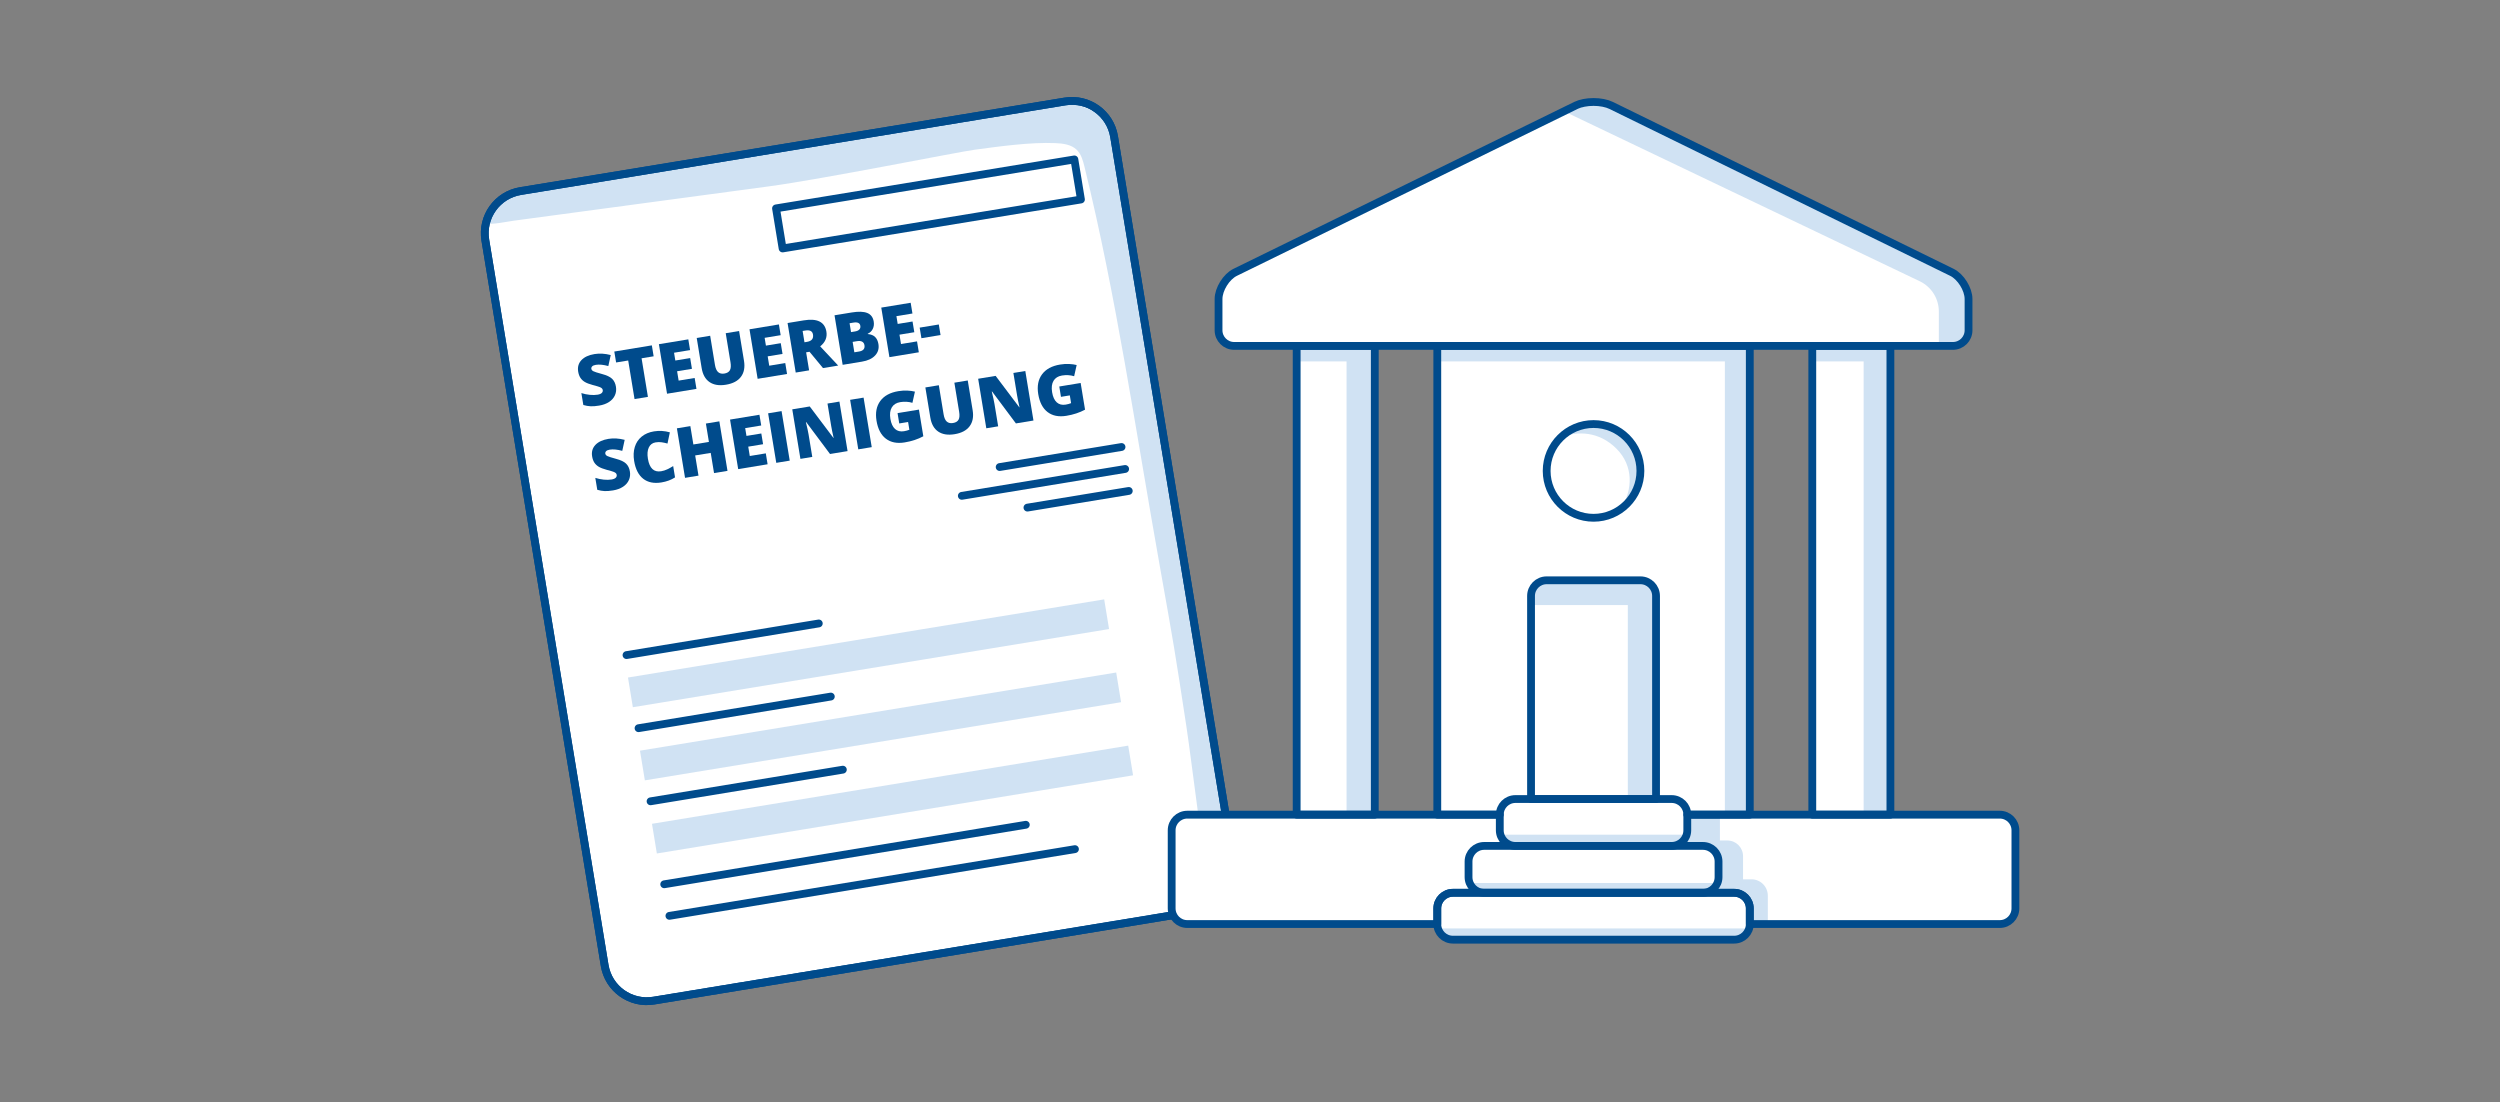 <?xml version="1.0" encoding="utf-8"?>
<!-- Generator: Adobe Illustrator 25.2.1, SVG Export Plug-In . SVG Version: 6.00 Build 0)  -->
<svg version="1.1" baseProfile="basic" id="Grafik" xmlns="http://www.w3.org/2000/svg" xmlns:xlink="http://www.w3.org/1999/xlink"
	 x="0px" y="0px" width="320px" height="141.069px" viewBox="0 0 320 141.069" xml:space="preserve">
<rect x="0" y="0" width="320" height="141.069" fill="#808080" stroke="none"/>
<style type="text/css">
	.st0{fill:#FBDD32;stroke:#004B8C;stroke-linecap:round;stroke-linejoin:round;stroke-miterlimit:10;}
	.st1{opacity:0.5;fill:#FBDD32;}
	.st2{fill:none;stroke:#004B8C;stroke-linecap:round;stroke-linejoin:round;stroke-miterlimit:10;}
	.st3{fill:#FFFFFF;}
	.st4{fill:#D0E2F3;}
	.st5{fill:none;stroke:#004B8C;stroke-miterlimit:10;}
	.st6{fill:none;stroke:#D7D7D7;stroke-linecap:round;stroke-miterlimit:10;}
	.st7{fill:#FBDD32;}
	.st8{fill:#004B8C;stroke:#004B8C;stroke-linecap:round;stroke-linejoin:round;stroke-miterlimit:10;}
	.st9{fill:#FFFFFF;stroke:#004B8C;stroke-linecap:round;stroke-linejoin:round;stroke-miterlimit:10;}
	.st10{fill:#004B8C;}
	.st11{fill:#404040;}
	.st12{fill:none;}
	.st13{fill:#E8F0F9;}
	.st14{fill:none;stroke:#929292;stroke-linecap:round;stroke-linejoin:round;stroke-miterlimit:10;}
	.st15{fill:#D0E2F3;stroke:#004B8C;stroke-linecap:round;stroke-linejoin:round;stroke-miterlimit:10;}
	.st16{fill-rule:evenodd;clip-rule:evenodd;fill:none;stroke:#004B8C;stroke-miterlimit:10;}
	.st17{fill:none;stroke:#404040;stroke-linecap:round;stroke-linejoin:round;stroke-miterlimit:10;}
	.st18{fill-rule:evenodd;clip-rule:evenodd;fill:#E8F0F9;stroke:#004B8C;stroke-miterlimit:10;}
	.st19{fill-rule:evenodd;clip-rule:evenodd;fill:#FFFFFF;}
	.st20{fill:#D7D7D7;stroke:#FFFFFF;stroke-miterlimit:10;}
	.st21{fill:#3A8DFF;stroke:#FFFFFF;stroke-miterlimit:10;}
	.st22{fill:#D7D7D7;}
	.st23{fill:none;stroke:#D7D7D7;stroke-miterlimit:10;}
	
		.st24{fill-rule:evenodd;clip-rule:evenodd;fill:none;stroke:#004B8C;stroke-linecap:round;stroke-linejoin:round;stroke-miterlimit:10;}
	.st25{fill:none;stroke:#D7D7D7;stroke-linecap:round;stroke-linejoin:round;}
	.st26{fill:none;stroke:#D7D7D7;stroke-linecap:round;stroke-linejoin:round;stroke-dasharray:2.964,2.964;}
	.st27{fill:#3A8DFF;}
	.st28{fill:none;stroke:#004B8C;stroke-linecap:round;stroke-miterlimit:10;}
	.st29{fill:#FFFFFF;stroke:#004B8C;stroke-miterlimit:10;}
</style>
<g>
	<g>
		<path class="st3" d="M153.375,116.612l-69.7,11.468c-2.978,0.49-5.789-1.527-6.279-4.505L62.121,30.736
			c-0.49-2.978,1.527-5.789,4.505-6.279l69.7-11.468c2.978-0.49,5.789,1.527,6.279,4.505l15.275,92.839
			C158.37,113.311,156.353,116.122,153.375,116.612z"/>
		<path class="st4" d="M124.724,19.17c3.159-0.425,7.176-0.989,10.361-0.851c0.977,0.042,2.034,0.174,2.736,0.855
			c0.584,0.567,0.803,1.401,0.997,2.191c4.075,16.574,6.469,33.331,9.685,51.371c1.757,9.857,1.848,10.358,3.356,20.256
			c0.708,4.642,2.325,18.622,3.397,23.194c3.492-0.347,3.601-4.447,2.022-7.58l-15.303-93.006c-1.151-0.902-2.48-1.685-3.88-2.109
			c-1.126-0.341-2.351-0.373-3.512-0.182L64.271,24.878c0.291,0.205,0.168,0.739-0.061,1.011c-0.425,0.504-1.062,0.69-1.318,1.354
			c-0.199,0.516-1.266,1.194-0.701,1.363c0.659,0.197,2.854-0.26,3.523-0.35c0.84-0.113,1.681-0.226,2.521-0.339
			c3.361-0.452,6.723-0.905,10.084-1.357c6.723-0.905,13.446-1.81,20.169-2.715C105.211,22.94,122.64,19.451,124.724,19.17z"/>
		<path class="st5" d="M153.375,116.612l-69.7,11.468c-2.978,0.49-5.789-1.527-6.279-4.505L62.121,30.736
			c-0.49-2.978,1.527-5.789,4.505-6.279l69.7-11.468c2.978-0.49,5.789,1.527,6.279,4.505l15.275,92.839
			C158.37,113.311,156.353,116.122,153.375,116.612z"/>
		<path class="st5" d="M153.375,116.612l-69.7,11.468c-2.978,0.49-5.789-1.527-6.279-4.505L62.121,30.736
			c-0.49-2.978,1.527-5.789,4.505-6.279l69.7-11.468c2.978-0.49,5.789,1.527,6.279,4.505l15.275,92.839
			C158.37,113.311,156.353,116.122,153.375,116.612z"/>
		<line class="st2" x1="127.957" y1="59.782" x2="143.556" y2="57.215"/>
		<line class="st2" x1="123.114" y1="63.467" x2="144.019" y2="60.028"/>
		<line class="st2" x1="131.512" y1="64.974" x2="144.482" y2="62.84"/>
		<g id="XMLID_9_">
			<g id="XMLID_10_">
				<path class="st10" d="M78.84,49.496c0.064,0.393,0.022,0.758-0.128,1.096c-0.148,0.338-0.397,0.622-0.745,0.854
					c-0.348,0.23-0.775,0.388-1.281,0.471c-0.422,0.07-0.781,0.099-1.077,0.086c-0.296-0.012-0.61-0.066-0.943-0.163l-0.252-1.526
					c0.354,0.114,0.716,0.189,1.084,0.225c0.367,0.036,0.699,0.03,0.994-0.019c0.254-0.042,0.434-0.116,0.538-0.224
					c0.104-0.108,0.146-0.231,0.122-0.37c-0.014-0.087-0.051-0.159-0.109-0.216c-0.059-0.058-0.146-0.11-0.262-0.16
					c-0.117-0.049-0.421-0.139-0.911-0.269c-0.444-0.12-0.784-0.251-1.021-0.394c-0.234-0.142-0.421-0.318-0.559-0.531
					c-0.138-0.212-0.231-0.474-0.283-0.786c-0.096-0.584,0.041-1.074,0.413-1.471c0.37-0.396,0.927-0.655,1.671-0.778
					c0.655-0.107,1.35-0.066,2.083,0.125l-0.309,1.409c-0.637-0.175-1.171-0.226-1.601-0.155c-0.224,0.037-0.379,0.103-0.467,0.197
					c-0.089,0.095-0.123,0.199-0.104,0.315c0.021,0.124,0.104,0.225,0.248,0.302c0.146,0.077,0.523,0.199,1.136,0.365
					c0.587,0.156,1.01,0.357,1.269,0.604S78.77,49.068,78.84,49.496z"/>
				<path class="st10" d="M82.934,50.799l-1.713,0.282l-0.812-4.938l-1.548,0.254l-0.23-1.4l4.805-0.791l0.23,1.401l-1.544,0.254
					L82.934,50.799z"/>
				<path class="st10" d="M89.146,49.777l-3.764,0.619l-1.043-6.34l3.764-0.619l0.227,1.375l-2.052,0.337l0.164,0.997l1.9-0.312
					l0.227,1.375l-1.9,0.312l0.197,1.197l2.051-0.338L89.146,49.777z"/>
				<path class="st10" d="M94.604,42.368l0.628,3.815c0.136,0.83,0.008,1.511-0.388,2.044c-0.394,0.532-1.034,0.871-1.919,1.017
					c-0.864,0.143-1.564,0.03-2.102-0.335c-0.536-0.366-0.873-0.964-1.01-1.794L89.18,43.26l1.722-0.283l0.611,3.721
					c0.074,0.448,0.211,0.76,0.411,0.935c0.202,0.175,0.466,0.235,0.792,0.182c0.35-0.058,0.587-0.2,0.712-0.427
					c0.124-0.227,0.149-0.568,0.074-1.025l-0.61-3.712L94.604,42.368z"/>
				<path class="st10" d="M100.742,47.869l-3.764,0.619l-1.043-6.34l3.764-0.619l0.226,1.375l-2.051,0.338l0.164,0.997l1.899-0.312
					l0.227,1.374l-1.9,0.312l0.197,1.197l2.052-0.338L100.742,47.869z"/>
				<path class="st10" d="M103.185,45.098l0.38,2.307l-1.713,0.282l-1.043-6.34l2.077-0.341c1.723-0.284,2.687,0.199,2.893,1.447
					c0.121,0.734-0.145,1.361-0.795,1.881l2.303,2.459l-1.943,0.319l-1.725-2.086L103.185,45.098z M102.973,43.811l0.322-0.054
					c0.598-0.099,0.854-0.411,0.767-0.94c-0.072-0.438-0.401-0.607-0.987-0.51l-0.34,0.055L102.973,43.811z"/>
				<path class="st10" d="M106.819,40.357l2.211-0.363c0.861-0.142,1.522-0.119,1.981,0.068c0.461,0.188,0.735,0.551,0.824,1.092
					c0.059,0.355,0.017,0.674-0.124,0.955s-0.354,0.482-0.64,0.604l0.007,0.044c0.41,0.039,0.724,0.166,0.94,0.38
					c0.216,0.214,0.355,0.515,0.42,0.901c0.095,0.575-0.047,1.064-0.425,1.466c-0.378,0.402-0.939,0.665-1.685,0.787l-2.468,0.406
					L106.819,40.357z M108.932,42.509l0.517-0.085c0.246-0.04,0.428-0.122,0.545-0.245c0.117-0.124,0.16-0.285,0.127-0.484
					c-0.058-0.355-0.355-0.489-0.894-0.4l-0.481,0.079L108.932,42.509z M109.138,43.762l0.219,1.332l0.604-0.1
					c0.534-0.088,0.765-0.357,0.69-0.809c-0.035-0.211-0.133-0.361-0.294-0.45c-0.162-0.089-0.378-0.111-0.65-0.067L109.138,43.762z
					"/>
				<path class="st10" d="M117.609,45.094l-3.764,0.619l-1.043-6.34l3.764-0.619l0.227,1.375l-2.052,0.338l0.164,0.997l1.9-0.312
					l0.227,1.374l-1.9,0.312l0.197,1.197l2.051-0.338L117.609,45.094z"/>
				<path class="st10" d="M117.941,43.289l-0.223-1.354l2.449-0.402l0.223,1.353L117.941,43.289z"/>
				<path class="st10" d="M80.626,60.35c0.064,0.393,0.022,0.758-0.128,1.096c-0.148,0.338-0.397,0.623-0.745,0.854
					c-0.349,0.231-0.775,0.389-1.281,0.472c-0.422,0.069-0.781,0.098-1.077,0.086c-0.296-0.013-0.61-0.067-0.944-0.163l-0.251-1.526
					c0.354,0.114,0.716,0.188,1.083,0.225c0.368,0.036,0.7,0.03,0.995-0.019c0.254-0.042,0.434-0.117,0.538-0.225
					c0.104-0.107,0.145-0.23,0.122-0.369c-0.015-0.088-0.051-0.159-0.109-0.217c-0.059-0.057-0.146-0.109-0.263-0.159
					c-0.116-0.049-0.42-0.139-0.91-0.269c-0.445-0.12-0.784-0.252-1.021-0.394c-0.235-0.143-0.422-0.319-0.56-0.531
					c-0.137-0.212-0.231-0.474-0.282-0.786c-0.097-0.584,0.041-1.074,0.413-1.471c0.37-0.396,0.927-0.656,1.671-0.779
					c0.655-0.107,1.35-0.065,2.082,0.125l-0.308,1.41c-0.638-0.175-1.172-0.227-1.602-0.156c-0.224,0.037-0.379,0.104-0.466,0.197
					c-0.09,0.095-0.123,0.2-0.104,0.315c0.021,0.125,0.104,0.226,0.248,0.303s0.523,0.198,1.136,0.365
					c0.587,0.155,1.01,0.356,1.268,0.604C80.391,59.584,80.556,59.922,80.626,60.35z"/>
				<path class="st10" d="M83.918,56.623c-0.407,0.067-0.698,0.287-0.872,0.658s-0.211,0.851-0.114,1.438
					c0.2,1.22,0.765,1.754,1.693,1.601c0.279-0.046,0.545-0.13,0.796-0.251c0.249-0.121,0.498-0.259,0.746-0.412l0.238,1.448
					c-0.49,0.321-1.069,0.536-1.737,0.646c-0.956,0.157-1.735,0.001-2.338-0.471c-0.601-0.472-0.988-1.231-1.161-2.28
					c-0.107-0.656-0.079-1.254,0.087-1.791c0.165-0.539,0.457-0.979,0.878-1.323c0.42-0.343,0.943-0.567,1.57-0.67
					c0.686-0.113,1.364-0.071,2.038,0.123l-0.304,1.435c-0.251-0.071-0.501-0.125-0.747-0.162
					C84.444,56.575,84.188,56.579,83.918,56.623z"/>
				<path class="st10" d="M93.119,60.271l-1.722,0.283l-0.425-2.584l-1.99,0.326l0.425,2.585l-1.722,0.283l-1.043-6.339l1.722-0.283
					l0.387,2.35l1.99-0.327l-0.387-2.351l1.722-0.283L93.119,60.271z"/>
				<path class="st10" d="M98.253,59.427l-3.765,0.619l-1.043-6.34l3.764-0.619l0.227,1.375l-2.052,0.337l0.164,0.998l1.9-0.312
					l0.227,1.374l-1.9,0.312l0.196,1.197l2.052-0.338L98.253,59.427z"/>
				<path class="st10" d="M99.362,59.244l-1.043-6.34l1.722-0.283l1.044,6.34L99.362,59.244z"/>
				<path class="st10" d="M108.489,57.742l-2.246,0.369l-3.051-4.085l-0.039,0.007c0.171,0.693,0.287,1.225,0.348,1.595l0.471,2.858
					l-1.518,0.249l-1.044-6.34l2.237-0.368l3.032,4.026l0.026-0.004c-0.146-0.632-0.25-1.143-0.314-1.53l-0.472-2.865l1.526-0.252
					L108.489,57.742z"/>
				<path class="st10" d="M109.86,57.517l-1.044-6.339l1.723-0.283l1.043,6.339L109.86,57.517z"/>
				<path class="st10" d="M114.887,52.878l2.736-0.45l0.562,3.416c-0.7,0.377-1.497,0.639-2.386,0.785
					c-0.979,0.16-1.779,0.002-2.407-0.477c-0.626-0.479-1.025-1.244-1.198-2.293c-0.168-1.023-0.008-1.867,0.482-2.533
					c0.491-0.666,1.263-1.085,2.314-1.258c0.399-0.066,0.781-0.09,1.148-0.073c0.366,0.017,0.69,0.062,0.973,0.134l-0.321,1.434
					c-0.494-0.15-1.014-0.181-1.561-0.091c-0.5,0.082-0.859,0.309-1.08,0.679c-0.219,0.37-0.279,0.857-0.18,1.461
					c0.098,0.594,0.295,1.024,0.594,1.295c0.299,0.27,0.681,0.366,1.146,0.29c0.255-0.042,0.485-0.105,0.69-0.189l-0.163-0.993
					l-1.133,0.187L114.887,52.878z"/>
				<path class="st10" d="M123.872,48.7l0.628,3.815c0.137,0.83,0.008,1.512-0.388,2.044c-0.394,0.532-1.034,0.871-1.918,1.017
					c-0.864,0.143-1.565,0.03-2.103-0.335c-0.536-0.366-0.873-0.964-1.01-1.794l-0.634-3.854l1.722-0.284l0.612,3.721
					c0.073,0.449,0.21,0.76,0.411,0.936c0.201,0.174,0.465,0.234,0.792,0.181c0.35-0.058,0.586-0.2,0.711-0.427
					s0.149-0.568,0.074-1.025l-0.61-3.711L123.872,48.7z"/>
				<path class="st10" d="M132.283,53.828l-2.247,0.369l-3.05-4.086l-0.04,0.007c0.171,0.693,0.287,1.226,0.349,1.595l0.47,2.857
					l-1.518,0.25l-1.043-6.34l2.237-0.367l3.032,4.025l0.025-0.004c-0.146-0.633-0.25-1.143-0.313-1.529l-0.472-2.866l1.526-0.251
					L132.283,53.828z"/>
				<path class="st10" d="M135.588,49.472l2.736-0.45l0.562,3.416c-0.7,0.377-1.497,0.639-2.386,0.785
					c-0.979,0.161-1.78,0.002-2.407-0.477c-0.626-0.479-1.025-1.243-1.198-2.293c-0.168-1.023-0.008-1.867,0.482-2.533
					c0.491-0.665,1.262-1.085,2.314-1.258c0.399-0.066,0.781-0.09,1.147-0.073c0.367,0.017,0.691,0.062,0.974,0.134l-0.321,1.434
					c-0.494-0.15-1.014-0.181-1.561-0.091c-0.5,0.083-0.859,0.309-1.08,0.679c-0.219,0.37-0.279,0.857-0.18,1.461
					c0.098,0.594,0.295,1.025,0.594,1.295c0.298,0.27,0.681,0.367,1.146,0.29c0.255-0.042,0.484-0.104,0.69-0.189l-0.164-0.993
					l-1.132,0.187L135.588,49.472z"/>
			</g>
		</g>
		<line class="st2" x1="80.193" y1="83.852" x2="104.805" y2="79.802"/>
		
			<rect x="80.291" y="81.635" transform="matrix(0.987 -0.162 0.162 0.987 -12.091 19.157)" class="st4" width="61.759" height="3.85"/>
		<line class="st2" x1="81.733" y1="93.209" x2="106.345" y2="89.16"/>
		
			<rect x="81.831" y="90.993" transform="matrix(0.987 -0.162 0.162 0.987 -13.59 19.532)" class="st4" width="61.759" height="3.85"/>
		<line class="st2" x1="83.272" y1="102.567" x2="107.884" y2="98.517"/>
		<line class="st2" x1="85.02" y1="113.187" x2="131.304" y2="105.571"/>
		<line class="st2" x1="85.685" y1="117.229" x2="137.594" y2="108.688"/>
		
			<rect x="83.37" y="100.35" transform="matrix(0.987 -0.162 0.162 0.987 -15.089 19.906)" class="st4" width="61.759" height="3.85"/>
		
			<rect x="99.478" y="23.457" transform="matrix(0.987 -0.162 0.162 0.987 -2.654 19.637)" class="st2" width="38.691" height="5.197"/>
	</g>
	<g>
		<path class="st3" d="M255.973,104.277h-14v-60h8c0.184,0,0.358-0.033,0.527-0.079h0.257l0.079-0.124
			c0.67-0.324,1.137-1.004,1.137-1.797v-4c0-0.224-0.041-0.458-0.098-0.696l-0.008-0.361l-0.952-2.062l-44.688-21.663
			c-0.575-0.281-1.397-0.443-2.255-0.443c-0.858,0-1.68,0.162-2.255,0.443l-43.611,21.361c-1.137,0.556-2.134,2.155-2.134,3.421v4
			c0,1.103,0.897,2,2,2h8v60h-14c-1.103,0-2,0.897-2,2v10c0,1.103,0.897,2,2,2h32l0,0c0,0.481,0.178,0.917,0.462,1.263v0.57h0.742
			c0.245,0.107,0.513,0.167,0.797,0.167h36c0.283,0,0.552-0.061,0.797-0.167h0.629v-0.433c0.354-0.361,0.574-0.854,0.574-1.399l0,0
			l2.308,0.088v-0.088h29.692c1.103,0,2-0.897,2-2v-10C257.973,105.174,257.076,104.277,255.973,104.277z M175.973,104.277v-60h8
			v0.396h-0.141v1.586h0.141v58.018H175.973z M223.973,104.277v-0.132h0.141V44.356h-0.141v-0.08h8v60H223.973z"/>
		<g>
			<path class="st4" d="M206.933,57.457c2.131,2.153,2.131,5.205,0.502,7.69c1.179-0.79,1.967-2.104,2.193-3.5
				c0.226-1.396,0.017-2.868-0.693-4.093c-0.819-1.413-2.296-2.523-3.888-2.908c-1.593-0.385-3.862,0.242-5.079,1.27
				C201.895,55.208,204.647,55.149,206.933,57.457z"/>
			<rect x="196.269" y="74.488" class="st4" width="14.788" height="2.96"/>
			<rect x="208.36" y="74.623" class="st4" width="3.225" height="27.195"/>
			<rect x="232.202" y="44.673" class="st4" width="7.612" height="1.586"/>
			<rect x="183.832" y="44.673" class="st4" width="38.366" height="1.586"/>
			<rect x="166.07" y="44.673" class="st4" width="7.612" height="1.586"/>
			<rect x="192.237" y="106.84" class="st4" width="23.359" height="1.269"/>
			<rect x="188.549" y="113.025" class="st4" width="30.735" height="1.269"/>
			<rect x="184.434" y="118.84" class="st4" width="38.964" height="1.269"/>
			<path class="st4" d="M203.973,13.052l2.255,0.443l44.688,21.663l0.952,2.062l0.106,5.057l-1.216,1.921h-2.586v-4.319
				c0-1.629-0.921-3.119-2.378-3.847l-45.075-21.536L203.973,13.052z"/>
			<path class="st4" d="M215.973,104.277l-0.159,2.987l-0.846,1.269l3.004-0.255l1.33,0.678l0.74,1.903l-0.211,2.115l-0.74,1.48
				l3.595-0.106l0.952,0.846l0.335,3.084l2.308,0.088v-3.721c0-1.156-0.937-2.093-2.093-2.093h-1.078v-2.961
				c0-1.109-0.899-2.008-2.008-2.008h-0.952v-3.278C220.149,104.303,215.775,104.078,215.973,104.277z"/>
			<rect x="238.545" y="44.356" class="st4" width="3.33" height="59.788"/>
			<rect x="220.783" y="44.356" class="st4" width="3.33" height="59.788"/>
			<rect x="172.36" y="44.356" class="st4" width="3.33" height="59.788"/>
			<path id="Fill-33_3_" class="st2" d="M203.973,66.277c-3.309,0-6-2.691-6-6c0-3.309,2.691-6,6-6s6,2.691,6,6
				C209.973,63.586,207.282,66.277,203.973,66.277"/>
			<path id="Fill-21_3_" class="st2" d="M157.973,44.277c-1.103,0-2-0.897-2-2v-4c0-1.266,0.997-2.865,2.134-3.421l43.611-21.361
				c0.575-0.281,1.397-0.443,2.255-0.443s1.68,0.162,2.255,0.443l43.611,21.361c1.137,0.556,2.134,2.155,2.134,3.421v4
				c0,1.103-0.897,2-2,2H157.973z"/>
			<polygon class="st2" points="241.973,104.277 241.973,104.277 241.973,44.277 231.973,44.277 231.973,104.277 231.973,104.277 
							"/>
			<polygon class="st2" points="175.973,104.277 175.973,104.277 175.973,44.277 165.973,44.277 165.973,104.277 165.973,104.277 
							"/>
			<path id="Fill-17_3_" class="st2" d="M189.973,114.277c-1.103,0-2-0.897-2-2v-2c0-1.103,0.897-2,2-2h28c1.103,0,2,0.897,2,2v2
				c0,1.103-0.897,2-2,2H189.973z"/>
			<path id="Fill-37_3_" class="st2" d="M185.973,120.277c-1.103,0-2-0.897-2-2v-2c0-1.103,0.897-2,2-2h36c1.103,0,2,0.897,2,2v2
				c0,1.103-0.897,2-2,2H185.973z"/>
			<path class="st2" d="M255.973,104.277h-40l0,0v2c0,1.103-0.897,2-2,2h-20c-1.103,0-2-0.897-2-2v-2l0,0h-40c-1.103,0-2,0.897-2,2
				v10c0,1.103,0.897,2,2,2h32v-2c0-1.103,0.897-2,2-2h36c1.103,0,2,0.897,2,2v2h32c1.103,0,2-0.897,2-2v-10
				C257.973,105.174,257.076,104.277,255.973,104.277z"/>
			<path class="st2" d="M211.973,76.277c0-1.103-0.897-2-2-2h-12c-1.103,0-2,0.897-2,2v26h16V76.277z"/>
			<path class="st2" d="M183.973,44.277v60h8c0-1.103,0.897-2,2-2h20c1.103,0,2,0.897,2,2h8v-60H183.973z"/>
		</g>
	</g>
</g>
</svg>
